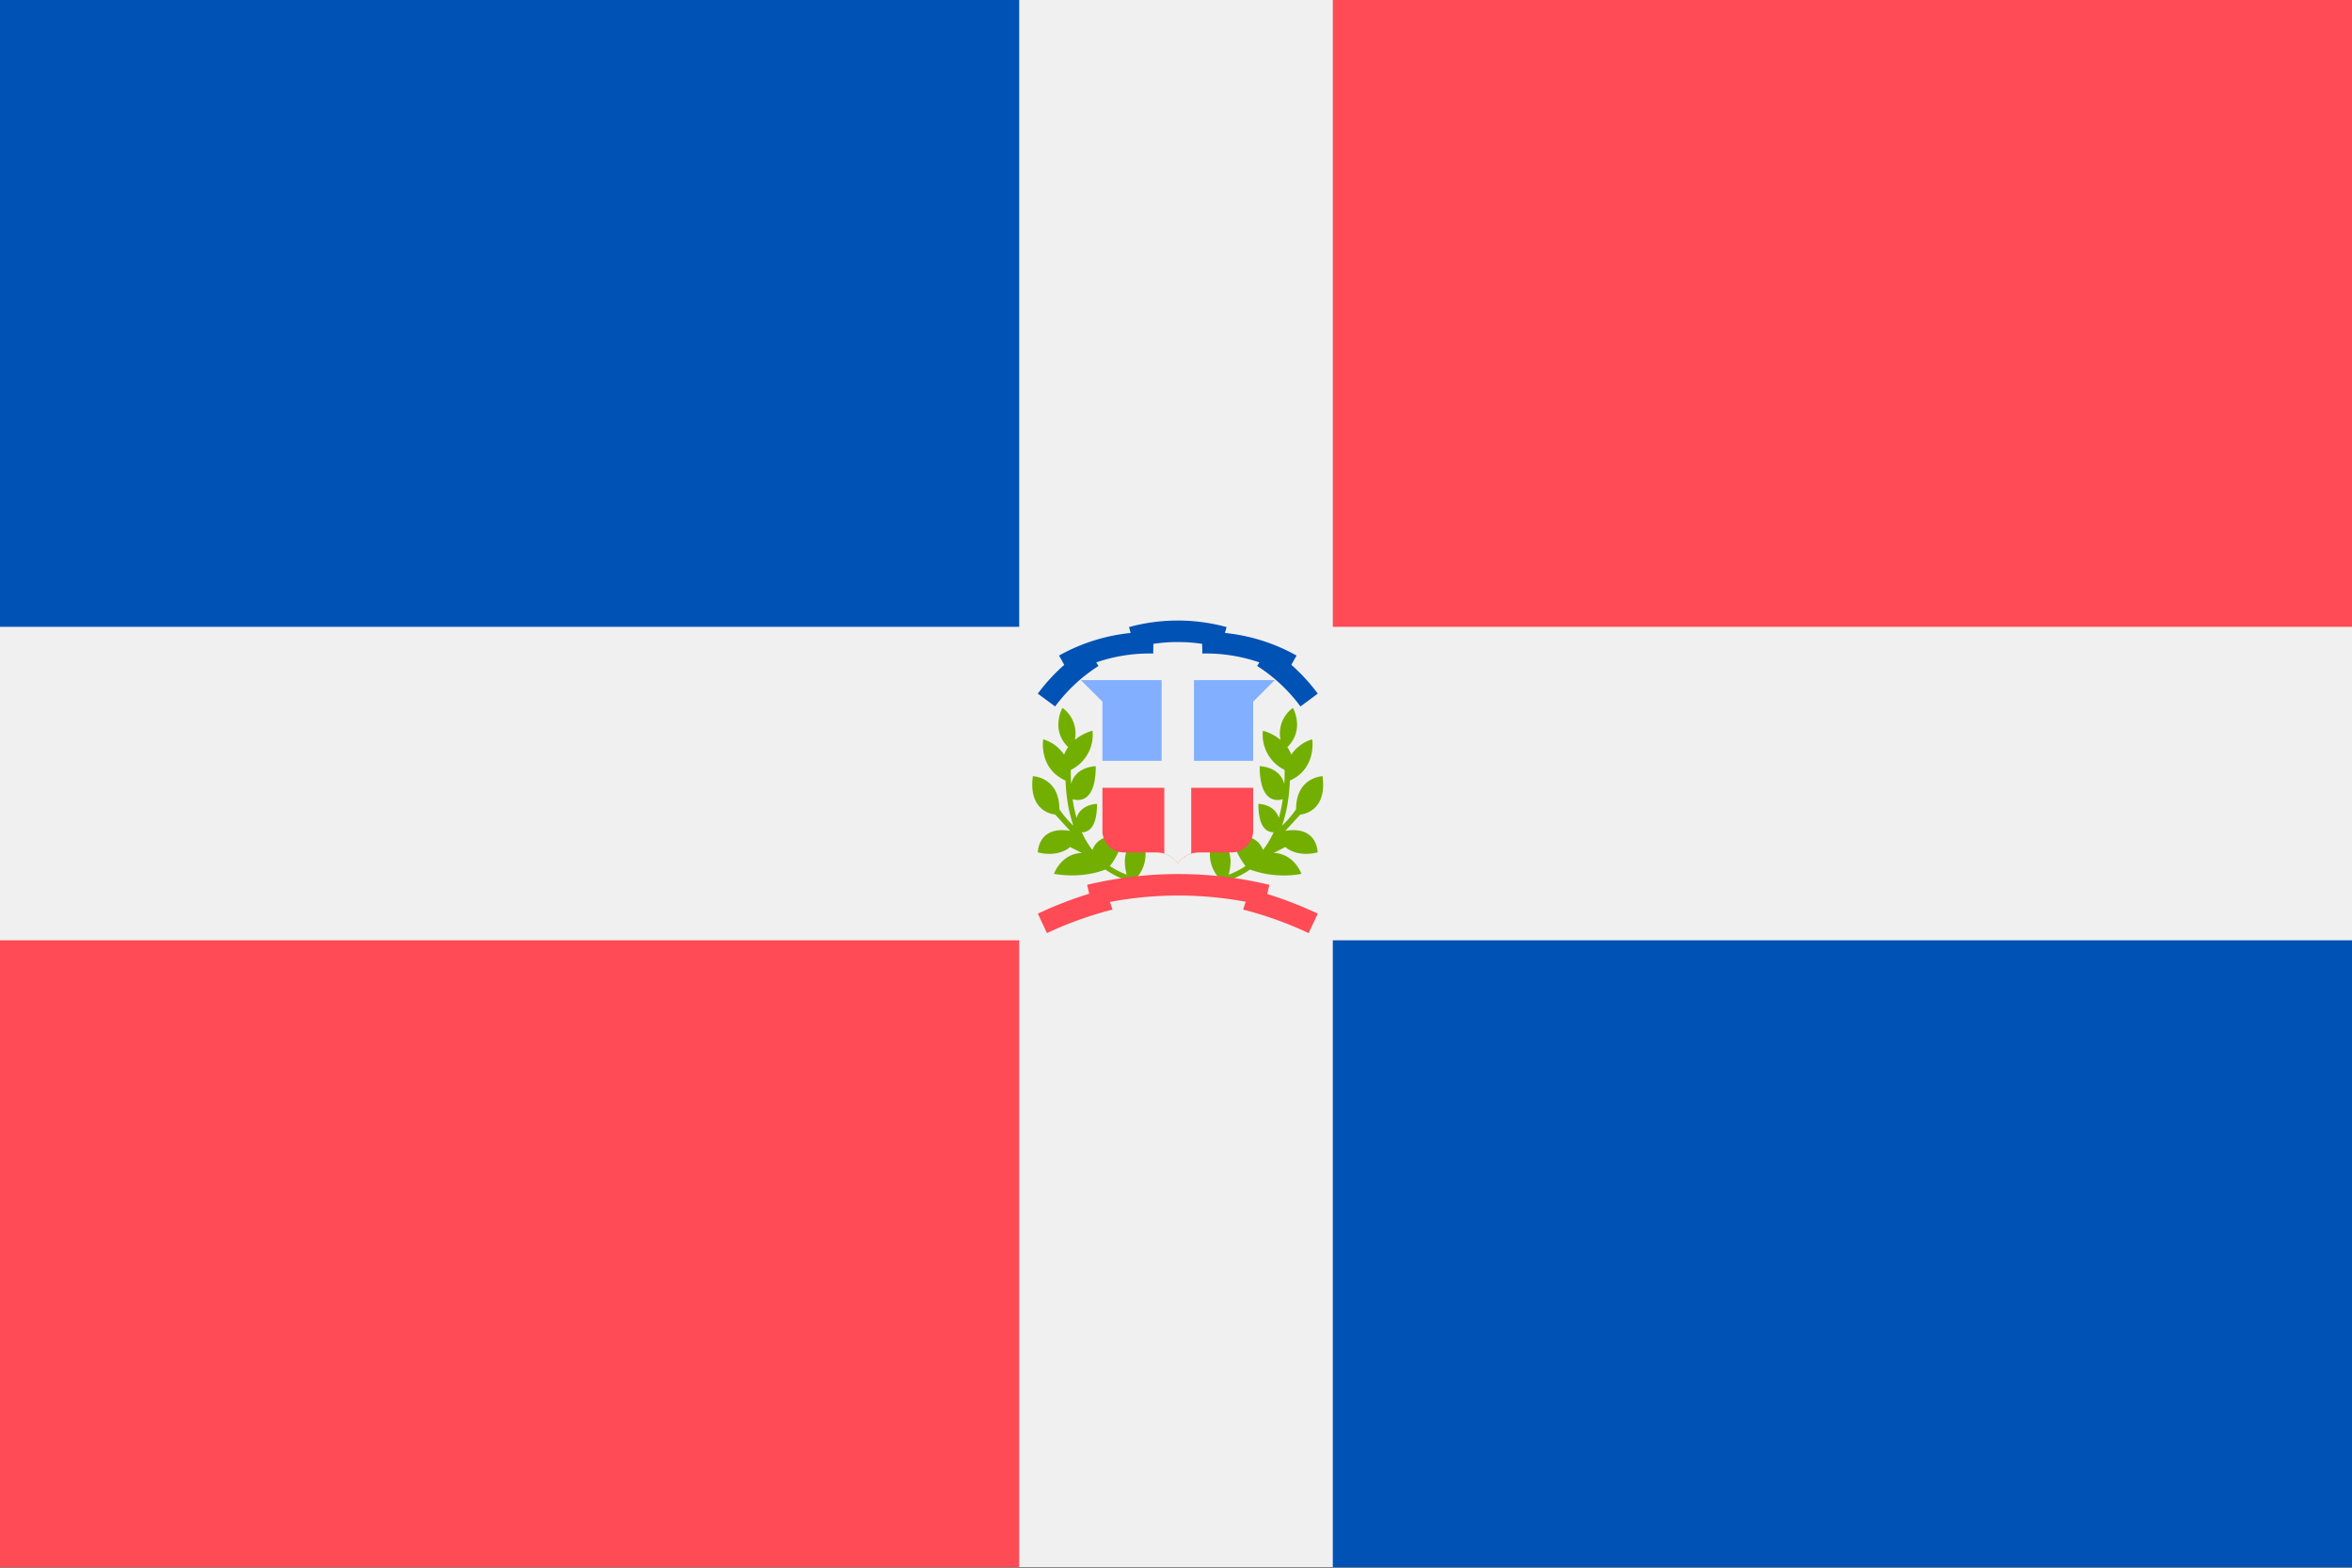 <svg xmlns="http://www.w3.org/2000/svg" width="18" height="12" fill="none" viewBox="0 0 36 24"><rect x="0" y="0" width="36" height="24" fill="#333333" stroke="none"/><g clip-path="url(#a)"><path fill="#F0F0F0" d="M0 0h36v23.992H0V-.001Z"/><path fill="#0052B4" d="M20.4 14.395H36v9.597H20.4v-9.597Z"/><path fill="#FF4B55" d="M0 14.395h15.6v9.597H0v-9.597ZM20.4 0H36v9.596H20.4V0Z"/><path fill="#0052B4" d="M0 0h15.6v9.596H0V0Z"/><path fill="#73AF00" d="M18.04 13.51c-.14 0-.386 0-.644-.07a.544.544 0 0 0 .137-.391c0-.33-.227-.12-.227-.12s-.15.126-.06.462a1.305 1.305 0 0 1-.258-.132c.052-.065.155-.217.215-.457 0 0-.378-.075-.482.21a1.3 1.3 0 0 1-.163-.271c.098.001.233-.063.233-.434 0 0-.247 0-.313.215a2.11 2.11 0 0 1-.06-.287c.098.029.354.05.354-.505 0 0-.307.001-.378.272a3.287 3.287 0 0 1-.004-.215.598.598 0 0 0 .332-.6s-.141.032-.27.14a.482.482 0 0 0-.19-.49s-.188.332.087.601a.559.559 0 0 0-.062.115.588.588 0 0 0-.32-.235s-.073.446.342.632c.01.26.051.49.12.689-.118-.105-.214-.25-.214-.25 0-.494-.406-.506-.406-.506-.075.564.342.587.342.587l.228.25c-.494-.083-.494.329-.494.329.33.082.494-.082.494-.082l.179.091c-.317.01-.426.32-.426.32.397.067.688-.027.787-.066.4.28.893.28 1.121.28v-.082Z"/><path fill="#73AF00" d="M18.012 13.51c.14 0 .386 0 .645-.07a.544.544 0 0 1-.138-.391c0-.33.228-.12.228-.12s.149.126.059.462a1.31 1.31 0 0 0 .258-.132 1.207 1.207 0 0 1-.215-.457s.378-.075.482.21c.064-.08.118-.171.163-.271-.097.001-.233-.063-.233-.434 0 0 .247 0 .313.215a2.11 2.11 0 0 0 .06-.287c-.098.029-.353.05-.353-.505 0 0 .306.001.377.272.004-.069.005-.14.005-.215a.598.598 0 0 1-.333-.6s.141.032.27.14a.482.482 0 0 1 .19-.49s.188.332-.086.601a.554.554 0 0 1 .061.115.589.589 0 0 1 .32-.235s.073.446-.342.632c-.01.26-.05.49-.12.689.118-.105.215-.25.215-.25 0-.494.405-.506.405-.506.076.564-.341.587-.341.587l-.229.25c.495-.083.495.329.495.329-.33.082-.495-.082-.495-.082l-.178.091c.316.01.425.32.425.32a1.505 1.505 0 0 1-.787-.066c-.4.28-.893.28-1.12.28v-.082Z"/><path fill="#FF4B55" d="M18.027 12.06h1.154v.66a.33.33 0 0 1-.33.33h-.494a.41.41 0 0 0-.33.166V12.06Z"/><path fill="#82AFFF" d="M18.275 11.319v-.907h1.236l-.33.33v.906h-.906v-.33Z"/><path fill="#FF4B55" d="M18.027 12.06h-1.153v.66c0 .181.147.33.33.33h.494a.41.41 0 0 1 .33.166V12.06Z"/><path fill="#F0F0F0" d="M17.821 13.069a.414.414 0 0 1 .204.145h.004a.415.415 0 0 1 .204-.145v-1.68h-.412v1.68Z"/><path fill="#82AFFF" d="M17.78 11.319v-.907h-1.236l.33.33v.906h.906v-.33Z"/><path fill="#0052B4" d="M18.4 9.857a2.498 2.498 0 0 0-.746 0l-.003.148a2.498 2.498 0 0 0-.872.136l.034.055a2.496 2.496 0 0 0-.663.619l-.265-.196c.12-.162.255-.31.405-.44l-.08-.143c.339-.19.712-.307 1.096-.346l-.025-.09a2.829 2.829 0 0 1 1.493 0l-.025.09c.384.039.757.156 1.096.346l-.08.142c.15.132.286.28.405.441l-.265.196a2.496 2.496 0 0 0-.663-.62l.034-.054a2.499 2.499 0 0 0-.872-.136l-.004-.148Z"/><path fill="#FF4B55" d="M19.067 13.805a5.646 5.646 0 0 0-2.078.003l.039.117a5.64 5.64 0 0 0-1.003.36l-.14-.298c.255-.12.518-.222.787-.305l-.033-.136a5.978 5.978 0 0 1 2.791 0l-.034.14c.264.082.523.183.774.301l-.14.298a5.64 5.64 0 0 0-1.003-.36l.04-.12Z"/></g><defs><clipPath id="a"><path fill="#fff" d="M0 0h36v23.995H0z"/></clipPath></defs></svg>